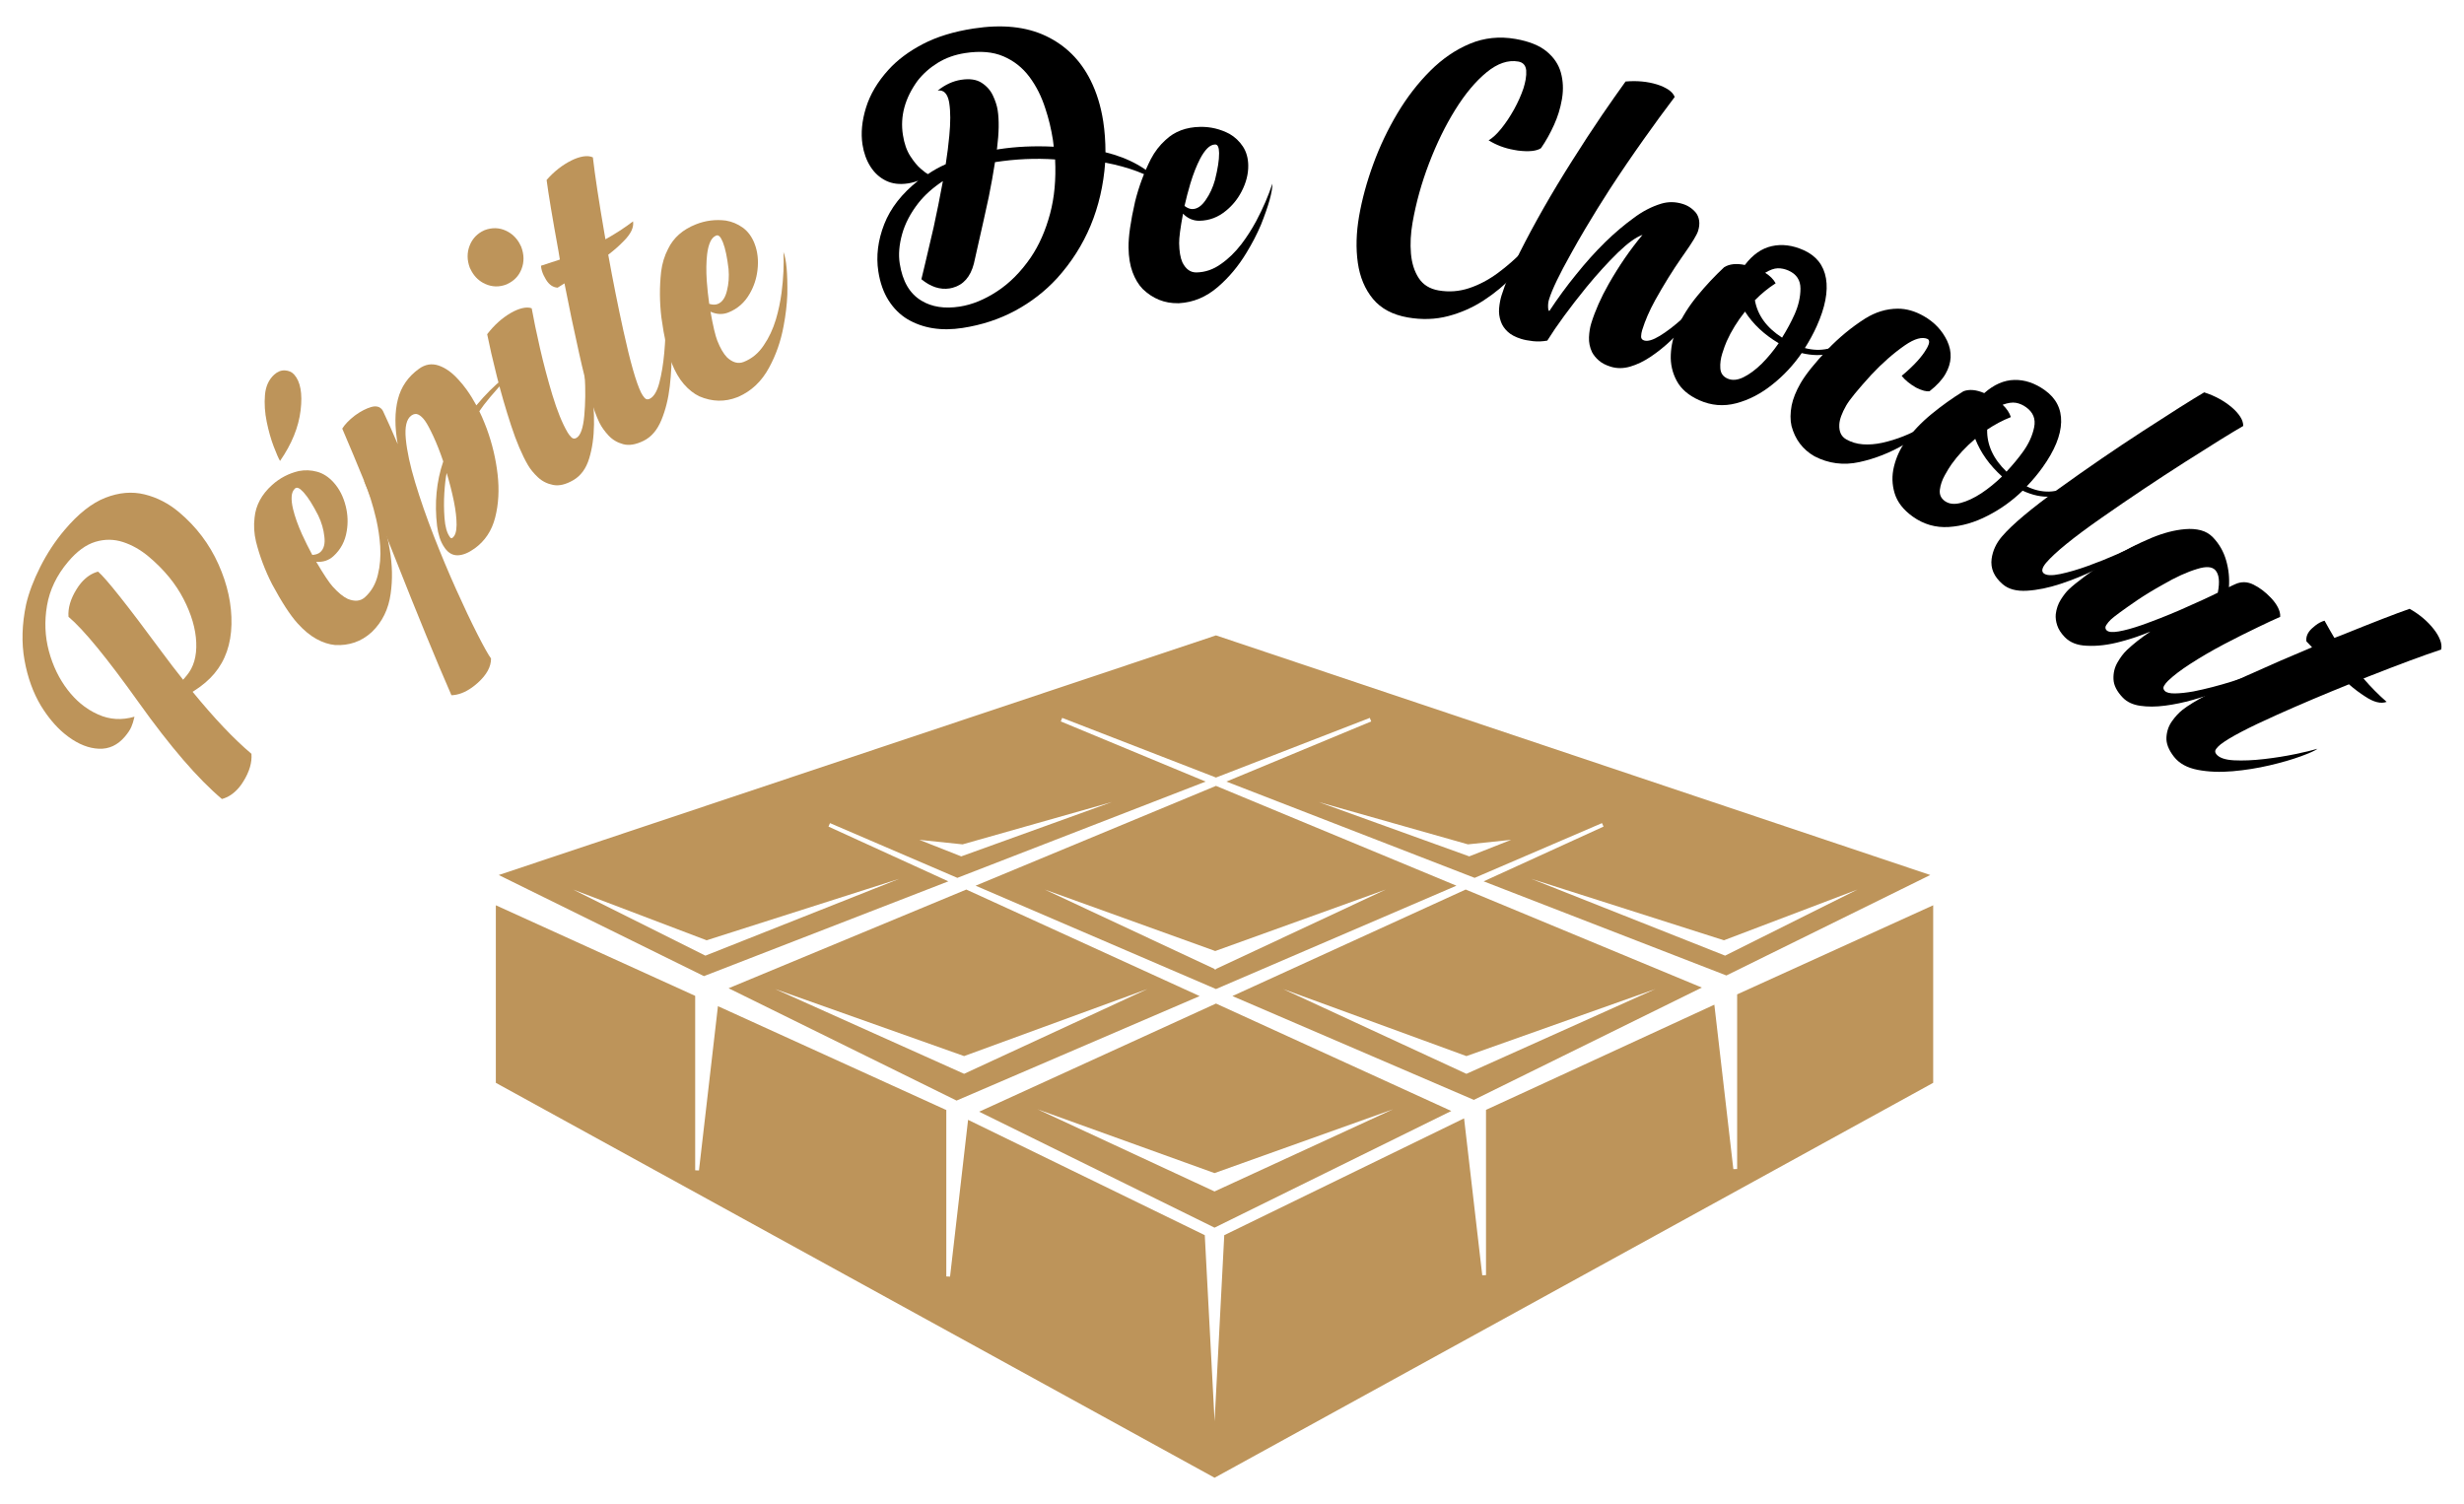 <?xml version="1.0" encoding="utf-8"?>
<!-- Generator: Adobe Illustrator 16.0.0, SVG Export Plug-In . SVG Version: 6.00 Build 0)  -->
<!DOCTYPE svg PUBLIC "-//W3C//DTD SVG 1.1//EN" "http://www.w3.org/Graphics/SVG/1.1/DTD/svg11.dtd">
<svg version="1.1" id="Calque_1" xmlns="http://www.w3.org/2000/svg" xmlns:xlink="http://www.w3.org/1999/xlink" x="0px" y="0px"
	 width="172px" height="105px" viewBox="0 0 172 105" enable-background="new 0 0 172 105" xml:space="preserve">
<g>
	<g>
		<path fill="#BD945A" d="M50.859,68.986l15.914,7.841l16.967-7.294l-16.287-7.437L50.859,68.986z M67.299,74.959l-13.19-5.919
			l13.19,4.681l12.797-4.681L67.299,74.959z"/>
		<path fill="#BD945A" d="M101.309,77.554l-16.427-7.5L68.35,77.604l16.431,8.094L101.309,77.554z M84.78,81.889l12.462-4.455
			L84.78,83.171l-12.358-5.737L84.78,81.889z"/>
		<path fill="#BD945A" d="M66.199,61.523l-8.367-3.822l0.106-0.243l8.89,3.822l17.332-6.721l-10.113-4.199l0.1-0.247l10.735,4.164
			l10.737-4.164l0.1,0.247l-10.11,4.199l17.329,6.721l8.889-3.822l0.109,0.243l-8.369,3.822l16.944,6.571l14.232-7.013
			L84.882,44.354L34.815,61.082l14.324,7.057L66.199,61.523z M129.661,62.095l-9.239,4.615l-13.529-5.362l13.445,4.29
			L129.661,62.095z M105.489,58.625l-2.929,1.155l-10.517-3.795l10.427,2.956L105.489,58.625z M67.193,58.942l10.426-2.956
			l-10.519,3.795l-2.927-1.155L67.193,58.942z M49.324,65.638l13.445-4.29L49.241,66.71l-9.239-4.615L49.324,65.638z"/>
		<path fill="#BD945A" d="M101.666,61.827l-16.784-6.968l-16.78,6.968l16.78,7.214L101.666,61.827z M84.78,67.687v-0.048
			l-11.852-5.543l11.902,4.291l11.904-4.291l-11.854,5.543v0.048l-0.051-0.024L84.78,67.687z"/>
		<polygon fill="#BD945A" points="134.946,63.194 134.946,75.588 134.615,75.771 84.785,103.156 34.944,75.771 34.612,75.588 
			34.612,63.194 48.527,69.517 48.527,81.694 48.791,81.705 49.477,75.771 50.116,70.237 62.283,75.771 65.93,77.43 66.057,77.486 
			66.057,89.104 66.319,89.115 67.577,78.172 84.1,86.223 84.785,99.211 85.46,86.223 102.2,78.069 103.469,89.023 103.731,89.012 
			103.731,77.475 107.437,75.771 119.67,70.134 120.322,75.771 120.997,81.613 121.261,81.604 121.261,69.414 		"/>
		<path fill="#BD945A" d="M118.797,68.939l-16.485-6.844l-16.283,7.437l16.854,7.247L118.797,68.939z M89.567,69.041l12.797,4.681
			l13.189-4.681l-13.189,5.919L89.567,69.041z"/>
	</g>
	<g>
		<path fill="#BD945A" d="M13.446,48.293c1.516,1.855,2.885,3.298,4.107,4.328c0.046,0.606-0.142,1.247-0.563,1.924
			c-0.096,0.158-0.198,0.3-0.303,0.425c-0.354,0.42-0.753,0.688-1.197,0.805c-1.67-1.407-3.609-3.656-5.815-6.748
			c-2.206-3.091-3.838-5.082-4.894-5.971c-0.046-0.605,0.142-1.247,0.563-1.924c0.096-0.158,0.197-0.3,0.303-0.425
			c0.354-0.42,0.753-0.688,1.197-0.805c0.549,0.463,2.025,2.322,4.427,5.578c0.514,0.697,1.018,1.354,1.511,1.971l0.252-0.298
			c0.483-0.575,0.705-1.341,0.665-2.3c-0.039-0.958-0.335-1.973-0.888-3.042c-0.552-1.069-1.36-2.052-2.423-2.948
			c-0.564-0.475-1.164-0.816-1.799-1.024c-0.636-0.207-1.279-0.212-1.936-0.015C6,38.023,5.366,38.486,4.752,39.216
			c-0.794,0.942-1.284,1.962-1.471,3.057c-0.187,1.095-0.143,2.155,0.132,3.18c0.274,1.024,0.712,1.928,1.314,2.711
			c0.277,0.36,0.576,0.674,0.895,0.942c0.376,0.316,0.784,0.573,1.226,0.768c0.807,0.364,1.652,0.416,2.539,0.156
			c-0.011,0.029-0.019,0.06-0.023,0.094c-0.05,0.222-0.117,0.43-0.199,0.624c-0.084,0.194-0.231,0.417-0.441,0.667
			C8.22,52.01,7.616,52.295,6.91,52.267c-0.707-0.028-1.418-0.306-2.135-0.834c-0.107-0.078-0.212-0.159-0.313-0.245
			c-0.585-0.494-1.118-1.131-1.599-1.912c-0.55-0.917-0.935-1.98-1.152-3.19c-0.218-1.209-0.181-2.508,0.112-3.898
			c0.188-0.811,0.517-1.682,0.987-2.615c0.47-0.932,1.032-1.789,1.69-2.569c0.954-1.134,1.907-1.887,2.856-2.258
			c0.95-0.371,1.862-0.449,2.737-0.234c0.876,0.215,1.68,0.631,2.41,1.246c1.201,1.011,2.118,2.224,2.75,3.638
			c0.633,1.414,0.935,2.81,0.905,4.189c-0.03,1.379-0.429,2.524-1.198,3.438c-0.366,0.435-0.829,0.831-1.39,1.189
			C13.533,48.241,13.491,48.269,13.446,48.293z"/>
		<path fill="#BD945A" d="M23.289,33.678c0.405,0.45,0.688,1.01,0.85,1.678c0.14,0.574,0.162,1.146,0.065,1.715
			c-0.111,0.711-0.425,1.298-0.939,1.762c-0.323,0.29-0.72,0.418-1.19,0.383c0.514,0.874,0.897,1.451,1.149,1.732
			c0.38,0.421,0.728,0.707,1.042,0.856c0.495,0.204,0.896,0.168,1.204-0.109c0.458-0.412,0.76-0.939,0.909-1.581
			c0.152-0.608,0.206-1.267,0.162-1.979c-0.042-0.623-0.135-1.251-0.278-1.886c-0.235-1.009-0.524-1.914-0.866-2.712
			c0.373,0.415,0.801,1.309,1.283,2.681c0.223,0.678,0.397,1.398,0.526,2.16c0.184,1.055,0.205,2.079,0.063,3.072
			c-0.148,1.074-0.582,1.959-1.301,2.657l-0.054,0.049c-0.701,0.631-1.541,0.921-2.518,0.872c-0.424-0.039-0.858-0.179-1.303-0.422
			s-0.889-0.609-1.331-1.102c-0.506-0.562-1.095-1.469-1.769-2.722c-0.493-0.967-0.868-1.959-1.123-2.977
			c-0.134-0.566-0.167-1.121-0.1-1.666c0.081-0.861,0.489-1.623,1.227-2.287c0.537-0.483,1.159-0.807,1.864-0.971
			c0.432-0.083,0.857-0.065,1.28,0.051C22.565,33.05,22.947,33.299,23.289,33.678z M19.151,26.142
			c0.229-0.205,0.478-0.301,0.743-0.286c0.267,0.016,0.479,0.111,0.636,0.286c0.443,0.493,0.595,1.327,0.454,2.502
			c-0.14,1.176-0.619,2.353-1.436,3.533c-0.104-0.173-0.252-0.511-0.444-1.013c-0.191-0.501-0.354-1.074-0.486-1.718
			s-0.173-1.269-0.122-1.874C18.547,26.966,18.766,26.49,19.151,26.142z M21.217,34.397l-0.038-0.042
			c-0.26-0.288-0.454-0.374-0.582-0.258c-0.145,0.129-0.224,0.318-0.238,0.567c-0.016,0.249,0.018,0.541,0.098,0.875
			c0.13,0.532,0.337,1.116,0.622,1.75c0.227,0.496,0.467,0.979,0.721,1.45c0.245-0.016,0.432-0.082,0.56-0.198
			c0.251-0.225,0.346-0.589,0.281-1.092c-0.051-0.488-0.192-0.977-0.426-1.467C21.84,35.249,21.508,34.721,21.217,34.397z"/>
		<path fill="#BD945A" d="M23.891,29.92c0.181-0.292,0.466-0.59,0.854-0.892l0.081-0.059c0.376-0.27,0.74-0.456,1.093-0.558
			c0.346-0.096,0.604-0.025,0.775,0.212c0.022,0.031,0.04,0.064,0.055,0.101c0.32,0.678,0.657,1.437,1.012,2.276
			c-0.215-1.208-0.21-2.25,0.014-3.126c0.223-0.877,0.714-1.587,1.474-2.132c0.43-0.309,0.881-0.386,1.354-0.231
			c0.473,0.155,0.934,0.479,1.382,0.972c0.202,0.215,0.4,0.458,0.594,0.727c0.237,0.331,0.462,0.693,0.674,1.087
			c0.631-0.755,1.252-1.376,1.864-1.862c0.156-0.112,0.268-0.146,0.336-0.101c-0.985,1.056-1.649,1.847-1.993,2.374
			c0.132,0.266,0.254,0.545,0.368,0.835l0.149,0.381c0.381,1.042,0.634,2.104,0.758,3.185c0.123,1.081,0.068,2.085-0.168,3.011
			c-0.235,0.926-0.714,1.647-1.433,2.164c-0.43,0.31-0.822,0.469-1.177,0.479c-0.354,0.01-0.655-0.158-0.903-0.503
			c-0.16-0.223-0.282-0.467-0.366-0.732s-0.144-0.538-0.178-0.816c-0.188-1.599-0.045-3.099,0.431-4.5
			c-0.221-0.655-0.451-1.239-0.688-1.75s-0.432-0.875-0.586-1.089c-0.15-0.207-0.303-0.351-0.46-0.43
			c-0.158-0.079-0.323-0.057-0.495,0.067c-0.336,0.242-0.465,0.785-0.384,1.63c0.079,0.845,0.297,1.859,0.653,3.041
			c0.357,1.182,0.789,2.423,1.296,3.724c0.507,1.301,1.029,2.547,1.565,3.739c0.536,1.193,1.026,2.226,1.471,3.101
			c0.444,0.874,0.766,1.45,0.964,1.726c0.004,0.567-0.302,1.131-0.919,1.69c-0.138,0.122-0.272,0.231-0.405,0.326
			c-0.486,0.349-0.966,0.53-1.44,0.545c-1.035-2.365-2.357-5.584-3.965-9.657C26.086,35.172,24.866,32.188,23.891,29.92z
			 M31.395,37.473l0.024,0.035c0.05,0.069,0.102,0.083,0.156,0.044c0.195-0.14,0.295-0.444,0.297-0.912s-0.062-1.018-0.19-1.652
			c-0.13-0.635-0.298-1.292-0.501-1.972c-0.071,0.33-0.125,0.791-0.163,1.382c-0.037,0.592-0.033,1.183,0.012,1.774
			C31.074,36.762,31.195,37.196,31.395,37.473z"/>
		<path fill="#BD945A" d="M35.359,19.853c-0.509,0.198-1.006,0.186-1.492-0.035c-0.392-0.176-0.702-0.461-0.931-0.853
			c-0.047-0.082-0.093-0.17-0.138-0.265c-0.202-0.539-0.208-1.055-0.016-1.55c0.164-0.424,0.442-0.75,0.834-0.979
			c0.066-0.039,0.136-0.073,0.207-0.104c0.521-0.194,1.019-0.183,1.49,0.035c0.397,0.184,0.708,0.469,0.932,0.853
			c0.048,0.082,0.094,0.169,0.137,0.265c0.207,0.547,0.216,1.067,0.023,1.562c-0.16,0.412-0.429,0.726-0.804,0.944
			C35.528,19.77,35.446,19.813,35.359,19.853z M39.616,30.177c0.075,0.131,0.166,0.248,0.271,0.351
			c0.104,0.104,0.223,0.116,0.355,0.039c0.283-0.165,0.465-0.681,0.544-1.548c0.08-0.867,0.092-1.8,0.032-2.8
			c-0.058-1-0.163-1.84-0.313-2.519c0.1,0.172,0.228,0.568,0.383,1.189c0.155,0.621,0.293,1.35,0.413,2.188
			c0.121,0.838,0.176,1.693,0.164,2.563c-0.011,0.871-0.122,1.659-0.337,2.363c-0.213,0.705-0.583,1.209-1.106,1.514
			c-0.524,0.306-0.994,0.417-1.409,0.336c-0.414-0.081-0.77-0.26-1.064-0.537c-0.294-0.277-0.525-0.558-0.692-0.844
			c-0.414-0.711-0.808-1.636-1.181-2.775c-0.374-1.14-0.705-2.282-0.993-3.428c-0.288-1.145-0.514-2.125-0.676-2.939
			c0.488-0.635,1.037-1.129,1.645-1.482c0.274-0.16,0.541-0.271,0.799-0.334c0.26-0.063,0.48-0.061,0.665,0.007
			c0.133,0.744,0.323,1.667,0.574,2.768c0.252,1.102,0.543,2.199,0.872,3.292C38.894,28.675,39.244,29.54,39.616,30.177z"/>
		<path fill="#BD945A" d="M39.081,18.119l-0.096-0.586c-0.427-2.341-0.703-3.998-0.829-4.97c0.521-0.595,1.103-1.051,1.741-1.367
			c0.284-0.141,0.556-0.232,0.813-0.275c0.258-0.043,0.483-0.022,0.676,0.062c0.147,1.278,0.42,3.067,0.817,5.372l0.061,0.35
			c0.7-0.388,1.342-0.806,1.926-1.253c0.068,0.42-0.154,0.883-0.666,1.39c-0.313,0.323-0.668,0.637-1.066,0.938
			c0.326,1.812,0.679,3.578,1.057,5.301c0.48,2.189,0.893,3.631,1.236,4.326c0.067,0.136,0.148,0.259,0.246,0.369
			c0.097,0.11,0.215,0.131,0.354,0.063c0.293-0.145,0.519-0.52,0.676-1.125c0.157-0.605,0.271-1.294,0.341-2.067
			c0.069-0.772,0.103-1.507,0.103-2.203s-0.018-1.23-0.052-1.604c0.092,0.187,0.186,0.604,0.281,1.253
			c0.096,0.649,0.153,1.403,0.176,2.263c0.022,0.859-0.018,1.729-0.121,2.607c-0.103,0.879-0.299,1.667-0.588,2.363
			s-0.701,1.178-1.236,1.442c-0.544,0.269-1.021,0.348-1.428,0.239c-0.409-0.109-0.751-0.312-1.026-0.608
			c-0.275-0.297-0.485-0.593-0.633-0.89c-0.415-0.839-0.89-2.461-1.423-4.867c-0.366-1.633-0.706-3.253-1.018-4.861
			c-0.186,0.124-0.346,0.224-0.479,0.3c-0.322-0.021-0.591-0.204-0.806-0.552c-0.059-0.097-0.11-0.193-0.157-0.286
			c-0.117-0.237-0.183-0.468-0.197-0.693C38.22,18.408,38.659,18.264,39.081,18.119z"/>
		<path fill="#BD945A" d="M52.665,16.988c0.222,0.563,0.292,1.186,0.211,1.869c-0.068,0.587-0.247,1.13-0.535,1.631
			c-0.353,0.627-0.851,1.068-1.496,1.324c-0.402,0.16-0.818,0.141-1.249-0.055c0.178,0.998,0.337,1.672,0.475,2.024
			c0.209,0.527,0.436,0.916,0.68,1.166c0.392,0.364,0.78,0.469,1.165,0.317c0.573-0.227,1.041-0.615,1.402-1.166
			c0.355-0.516,0.636-1.115,0.843-1.798c0.177-0.598,0.309-1.22,0.396-1.865c0.131-1.028,0.175-1.976,0.133-2.844
			c0.205,0.519,0.294,1.506,0.27,2.959c-0.028,0.713-0.116,1.449-0.26,2.208c-0.194,1.053-0.531,2.021-1.012,2.901
			c-0.513,0.956-1.228,1.635-2.144,2.039l-0.067,0.027c-0.878,0.347-1.766,0.327-2.664-0.06c-0.383-0.185-0.741-0.467-1.074-0.85
			c-0.332-0.382-0.62-0.881-0.863-1.496c-0.278-0.704-0.515-1.759-0.709-3.167c-0.127-1.079-0.133-2.14-0.017-3.182
			c0.071-0.578,0.233-1.109,0.486-1.596c0.376-0.779,1.024-1.351,1.946-1.715c0.671-0.266,1.367-0.353,2.086-0.262
			c0.434,0.073,0.826,0.238,1.182,0.494C52.205,16.147,52.476,16.513,52.665,16.988z M50.472,16.94l-0.021-0.053
			c-0.143-0.36-0.295-0.509-0.455-0.445c-0.18,0.071-0.319,0.22-0.421,0.448s-0.172,0.513-0.214,0.855
			c-0.063,0.544-0.072,1.163-0.026,1.856c0.039,0.544,0.097,1.081,0.172,1.61c0.234,0.07,0.432,0.073,0.594,0.009
			c0.313-0.124,0.527-0.433,0.644-0.925c0.121-0.476,0.159-0.984,0.111-1.524C50.759,17.956,50.631,17.345,50.472,16.94z"/>
		<path d="M61.313,18.95c-0.166-1.074-0.028-2.175,0.411-3.3c0.44-1.125,1.232-2.14,2.38-3.044
			c-0.055,0.028-0.154,0.063-0.299,0.104c-0.145,0.041-0.283,0.073-0.417,0.093c-0.59,0.091-1.105,0.027-1.549-0.191
			c-0.443-0.219-0.803-0.548-1.081-0.989c-0.277-0.44-0.461-0.95-0.551-1.53c-0.122-0.794-0.041-1.654,0.245-2.579
			c0.285-0.924,0.807-1.804,1.565-2.639c0.624-0.69,1.425-1.29,2.404-1.8c0.978-0.51,2.157-0.872,3.536-1.084
			c1.988-0.307,3.671-0.134,5.049,0.519c1.377,0.653,2.418,1.686,3.123,3.099c0.423,0.844,0.716,1.798,0.882,2.864
			c0.104,0.673,0.156,1.392,0.157,2.157c1.65,0.405,2.968,1.145,3.951,2.218c-0.991-0.68-2.314-1.179-3.972-1.497
			c-0.232,3.165-1.355,5.86-3.369,8.085c-0.835,0.904-1.805,1.654-2.91,2.251c-1.107,0.596-2.331,0.999-3.673,1.206
			c-1.484,0.229-2.767,0.025-3.849-0.611c-0.527-0.321-0.969-0.76-1.322-1.318C61.671,20.407,61.434,19.735,61.313,18.95z
			 M69.457,11.319c-0.122,0.785-0.267,1.586-0.432,2.407c-0.25,1.158-0.486,2.218-0.707,3.181c-0.134,0.585-0.247,1.086-0.338,1.502
			c-0.238,0.917-0.731,1.477-1.479,1.678c-0.075,0.021-0.146,0.037-0.213,0.047c-0.666,0.104-1.323-0.111-1.97-0.643
			c0.039-0.188,0.125-0.545,0.258-1.074c0.167-0.686,0.367-1.54,0.599-2.561c0.223-1.02,0.437-2.091,0.644-3.214
			c-0.699,0.461-1.268,0.971-1.708,1.527c-0.553,0.708-0.933,1.433-1.14,2.178c-0.206,0.745-0.262,1.426-0.166,2.043
			c0.193,1.252,0.702,2.121,1.527,2.605c0.719,0.435,1.608,0.57,2.663,0.407c0.856-0.132,1.726-0.486,2.606-1.063
			c0.88-0.576,1.661-1.362,2.346-2.358c0.588-0.866,1.039-1.887,1.354-3.065c0.303-1.128,0.42-2.39,0.351-3.786
			C72.292,11.035,70.894,11.097,69.457,11.319z M66.016,11.463c0.108-0.686,0.192-1.345,0.25-1.977
			c0.09-0.932,0.09-1.693-0.002-2.282l-0.01-0.07c-0.113-0.604-0.379-0.875-0.797-0.81c0.52-0.416,1.064-0.667,1.637-0.755
			c0.589-0.091,1.063-0.023,1.419,0.204c0.357,0.228,0.622,0.524,0.795,0.89s0.286,0.712,0.336,1.039
			c0.105,0.682,0.091,1.565-0.044,2.647l-0.016,0.089l0.143-0.022c1.189-0.184,2.467-0.242,3.831-0.175l-0.057-0.464
			c-0.119-0.767-0.295-1.5-0.53-2.201c-0.267-0.839-0.638-1.578-1.117-2.217c-0.479-0.639-1.083-1.115-1.813-1.428
			c-0.73-0.313-1.619-0.389-2.665-0.227c-0.724,0.111-1.362,0.34-1.918,0.684c-0.557,0.345-1.025,0.761-1.407,1.25
			c-0.884,1.218-1.226,2.477-1.024,3.775c0.092,0.599,0.264,1.092,0.513,1.479c0.25,0.387,0.492,0.682,0.729,0.885
			c0.235,0.203,0.396,0.322,0.479,0.357c0.001,0.009,0.007,0.018,0.019,0.025C65.143,11.899,65.561,11.667,66.016,11.463z"/>
		<path d="M87.134,11.539c0.01,0.605-0.146,1.213-0.463,1.824c-0.271,0.525-0.63,0.97-1.076,1.336
			c-0.552,0.463-1.174,0.7-1.866,0.711c-0.433,0.006-0.816-0.158-1.148-0.493c-0.187,0.996-0.277,1.684-0.271,2.062
			c0.01,0.567,0.084,1.011,0.225,1.33c0.237,0.479,0.563,0.714,0.978,0.708c0.616-0.01,1.19-0.208,1.725-0.595
			c0.515-0.358,0.988-0.819,1.422-1.384c0.378-0.498,0.721-1.033,1.029-1.605c0.485-0.916,0.861-1.787,1.129-2.614
			c0.009,0.558-0.256,1.513-0.793,2.864c-0.278,0.657-0.62,1.315-1.023,1.974c-0.554,0.917-1.21,1.703-1.97,2.358
			c-0.817,0.713-1.726,1.096-2.727,1.15l-0.071,0.001c-0.943,0.015-1.768-0.317-2.471-0.997c-0.295-0.307-0.529-0.698-0.706-1.173
			c-0.176-0.475-0.27-1.043-0.279-1.705c-0.012-0.756,0.14-1.828,0.455-3.213c0.262-1.054,0.632-2.048,1.107-2.983
			c0.271-0.515,0.61-0.955,1.019-1.321c0.626-0.596,1.435-0.902,2.426-0.918c0.723-0.011,1.403,0.153,2.045,0.492
			c0.38,0.221,0.689,0.514,0.931,0.879C87,10.591,87.126,11.029,87.134,11.539z M85.098,10.721v-0.057
			c-0.007-0.388-0.096-0.58-0.271-0.578c-0.191,0.003-0.376,0.093-0.551,0.271c-0.176,0.178-0.342,0.419-0.502,0.724
			c-0.251,0.486-0.479,1.063-0.68,1.728c-0.155,0.523-0.292,1.045-0.409,1.567c0.195,0.148,0.38,0.221,0.553,0.218
			c0.338-0.005,0.646-0.218,0.93-0.639c0.282-0.401,0.495-0.864,0.642-1.386C85.009,11.772,85.105,11.156,85.098,10.721z"/>
		<path d="M107.57,10.343c-0.31,0.206-0.847,0.261-1.612,0.167l-0.27-0.047c-0.646-0.112-1.237-0.334-1.775-0.668
			c0.271-0.155,0.565-0.427,0.883-0.818c0.317-0.392,0.614-0.839,0.894-1.342c0.277-0.503,0.497-0.996,0.658-1.476
			c0.068-0.219,0.117-0.421,0.15-0.607c0.041-0.233,0.053-0.447,0.039-0.642c-0.037-0.352-0.222-0.557-0.553-0.614
			c-0.713-0.124-1.45,0.127-2.214,0.753s-1.49,1.495-2.183,2.607c-0.692,1.113-1.302,2.361-1.83,3.743
			c-0.529,1.382-0.913,2.766-1.155,4.154c-0.131,0.755-0.168,1.471-0.11,2.148c0.059,0.677,0.24,1.248,0.545,1.714
			c0.306,0.466,0.767,0.752,1.383,0.859c0.722,0.125,1.43,0.073,2.124-0.156s1.363-0.582,2.008-1.055
			c0.644-0.474,1.264-1.019,1.86-1.635c0.596-0.616,1.156-1.258,1.684-1.925c-0.194,0.552-0.5,1.157-0.917,1.813
			c-0.418,0.657-0.93,1.305-1.54,1.942c-0.609,0.638-1.297,1.207-2.063,1.708c-0.766,0.5-1.595,0.867-2.485,1.101
			c-0.89,0.234-1.829,0.265-2.816,0.094c-1.062-0.185-1.873-0.617-2.435-1.295c-0.561-0.678-0.914-1.52-1.057-2.523
			s-0.113-2.088,0.089-3.253c0.206-1.183,0.537-2.398,0.993-3.643c0.455-1.246,1.019-2.427,1.686-3.544
			c0.668-1.117,1.429-2.101,2.28-2.951c0.852-0.85,1.776-1.483,2.778-1.9c1.001-0.417,2.061-0.527,3.181-0.333
			c0.947,0.165,1.674,0.457,2.178,0.875c0.504,0.418,0.833,0.91,0.989,1.476c0.155,0.564,0.185,1.159,0.085,1.785l-0.019,0.112
			c-0.104,0.597-0.282,1.175-0.536,1.736C108.214,9.308,107.909,9.855,107.57,10.343z"/>
		<path d="M114.655,16.395c-0.463,0.163-1.035,0.575-1.714,1.235c-0.709,0.691-1.443,1.498-2.203,2.42
			c-1.161,1.432-2.071,2.674-2.729,3.727c-0.343,0.062-0.677,0.074-1.003,0.038c-0.326-0.037-0.6-0.089-0.821-0.158
			c-0.403-0.125-0.718-0.292-0.939-0.5c-0.224-0.208-0.381-0.439-0.473-0.696c-0.115-0.313-0.156-0.633-0.125-0.96
			c0.031-0.327,0.087-0.621,0.169-0.883c0.258-0.831,0.674-1.815,1.249-2.954c1.028-2.047,2.245-4.18,3.65-6.398
			c0.735-1.168,1.446-2.254,2.131-3.259c0.605-0.881,1.148-1.654,1.626-2.317c0.799-0.069,1.533,0,2.205,0.208
			c0.302,0.095,0.564,0.216,0.787,0.364c0.22,0.148,0.367,0.317,0.438,0.507c-0.734,0.97-1.453,1.951-2.152,2.941
			c-0.824,1.16-1.623,2.333-2.395,3.52c-0.581,0.899-1.146,1.812-1.697,2.741c-0.358,0.601-0.688,1.177-0.99,1.727
			c-0.811,1.442-1.322,2.506-1.535,3.192c-0.051,0.163-0.074,0.336-0.07,0.521c0.002,0.184,0.032,0.285,0.087,0.302
			c0.591-0.896,1.211-1.743,1.862-2.541c0.66-0.825,1.338-1.58,2.034-2.265c0.664-0.646,1.321-1.204,1.973-1.675
			c0.619-0.471,1.27-0.809,1.947-1.015c0.489-0.145,0.985-0.139,1.491,0.018c0.378,0.117,0.69,0.328,0.938,0.632
			c0.113,0.154,0.186,0.337,0.215,0.55c0.029,0.212,0.004,0.449-0.078,0.711c-0.08,0.262-0.401,0.792-0.961,1.587
			c-0.068,0.088-0.131,0.178-0.188,0.269c-0.619,0.887-1.234,1.879-1.847,2.977c-0.396,0.719-0.696,1.413-0.904,2.081
			c-0.044,0.145-0.07,0.29-0.075,0.437s0.065,0.243,0.213,0.289c0.248,0.077,0.612-0.03,1.091-0.322s0.997-0.688,1.556-1.188
			c1.061-0.948,1.924-1.928,2.592-2.938c-0.102,0.325-0.467,0.932-1.096,1.821c-0.629,0.889-1.384,1.761-2.265,2.617
			c-0.456,0.432-0.927,0.811-1.411,1.136c-0.483,0.325-0.964,0.557-1.44,0.696c-0.477,0.139-0.932,0.141-1.363,0.007
			c-0.341-0.105-0.614-0.248-0.82-0.425c-0.207-0.178-0.368-0.374-0.482-0.588c-0.159-0.336-0.229-0.685-0.213-1.046
			c0.016-0.361,0.069-0.687,0.159-0.976c0.272-0.875,0.675-1.786,1.21-2.729C113.018,18.554,113.807,17.408,114.655,16.395z"/>
		<path d="M118.608,27.934c-0.738-0.331-1.26-0.781-1.564-1.348c-0.305-0.566-0.443-1.176-0.414-1.827
			c0.028-0.65,0.171-1.261,0.427-1.83c0.355-0.793,0.83-1.552,1.425-2.275c0.594-0.724,1.218-1.39,1.871-1.999
			c0.366-0.229,0.849-0.282,1.448-0.158c0.545-0.72,1.172-1.159,1.882-1.316c0.709-0.158,1.45-0.064,2.223,0.283
			c0.879,0.395,1.397,1.05,1.556,1.966c0.158,0.917-0.057,2.03-0.646,3.342c-0.229,0.509-0.505,1.017-0.827,1.525
			c0.557,0.146,1.09,0.163,1.6,0.05c0.511-0.113,0.979-0.375,1.405-0.784c-0.264,0.587-0.684,0.958-1.26,1.114
			c-0.577,0.156-1.232,0.146-1.967-0.028c-0.578,0.839-1.259,1.57-2.045,2.191c-0.793,0.639-1.634,1.076-2.52,1.31
			C120.315,28.384,119.451,28.312,118.608,27.934z M121.811,21.752c-0.53,0.664-0.955,1.354-1.277,2.069
			c-0.093,0.208-0.196,0.49-0.309,0.848c-0.114,0.359-0.16,0.707-0.137,1.043c0.022,0.337,0.188,0.574,0.496,0.712
			c0.323,0.146,0.696,0.117,1.116-0.089c0.419-0.205,0.847-0.521,1.281-0.948c0.421-0.422,0.814-0.898,1.18-1.43
			C123.152,23.36,122.369,22.625,121.811,21.752z M123.219,19.041c0.336,0.213,0.581,0.458,0.731,0.733
			c-0.521,0.336-1.004,0.731-1.449,1.184c0.185,1.047,0.817,1.917,1.898,2.61c0.347-0.56,0.637-1.099,0.868-1.616
			c0.275-0.612,0.413-1.214,0.415-1.804c0.001-0.59-0.275-1.01-0.828-1.258c-0.256-0.114-0.508-0.168-0.759-0.162
			C123.844,18.734,123.553,18.838,123.219,19.041z"/>
		<path d="M135.808,26.097c-0.235,0.41-0.606,0.813-1.112,1.21c-0.212,0.041-0.525-0.041-0.94-0.247
			c-0.434-0.249-0.771-0.524-1.009-0.824c0.398-0.327,0.762-0.669,1.09-1.027c0.272-0.301,0.482-0.579,0.627-0.833l0.078-0.136
			c0.152-0.284,0.161-0.474,0.029-0.572c-0.387-0.178-0.92-0.032-1.602,0.439c-0.791,0.548-1.576,1.237-2.353,2.067
			c-0.932,1.024-1.512,1.733-1.737,2.126c-0.306,0.533-0.469,0.98-0.486,1.34c-0.025,0.488,0.135,0.829,0.477,1.026
			c0.351,0.201,0.739,0.318,1.164,0.35c0.426,0.032,0.874-0.003,1.343-0.104c1.017-0.223,2.003-0.616,2.959-1.18
			c0.957-0.563,1.711-1.123,2.264-1.678c-0.26,0.451-0.696,0.92-1.31,1.408c-0.612,0.488-1.384,0.999-2.313,1.535
			c-1.022,0.601-2.084,1.021-3.188,1.261c-1.104,0.239-2.147,0.103-3.131-0.407c-0.818-0.47-1.352-1.175-1.601-2.114
			c-0.095-0.414-0.093-0.893,0.008-1.435c0.098-0.479,0.304-0.993,0.619-1.542c0.353-0.615,0.983-1.403,1.892-2.365
			c0.803-0.837,1.676-1.557,2.621-2.159c0.728-0.455,1.486-0.684,2.277-0.688c0.602-0.003,1.211,0.172,1.829,0.527
			c0.727,0.417,1.265,0.988,1.614,1.712C136.282,24.564,136.245,25.334,135.808,26.097z"/>
		<path d="M133.525,36.065c-0.658-0.47-1.081-1.013-1.268-1.628c-0.188-0.616-0.203-1.241-0.047-1.873
			c0.155-0.632,0.415-1.203,0.777-1.71c0.506-0.708,1.121-1.358,1.846-1.951c0.725-0.593,1.467-1.123,2.228-1.591
			c0.404-0.152,0.888-0.109,1.45,0.13c0.677-0.598,1.377-0.905,2.104-0.92c0.727-0.016,1.436,0.223,2.124,0.715
			c0.784,0.559,1.164,1.304,1.139,2.233c-0.025,0.93-0.455,1.979-1.29,3.149c-0.325,0.455-0.694,0.898-1.112,1.333
			c0.518,0.254,1.037,0.375,1.56,0.364c0.521-0.011,1.032-0.175,1.531-0.493c-0.373,0.524-0.858,0.805-1.454,0.844
			s-1.237-0.099-1.923-0.414c-0.731,0.709-1.543,1.292-2.437,1.746c-0.903,0.47-1.813,0.733-2.728,0.789
			C135.111,36.843,134.278,36.602,133.525,36.065z M137.882,30.635c-0.649,0.546-1.203,1.139-1.659,1.778
			c-0.133,0.185-0.289,0.442-0.471,0.771c-0.183,0.33-0.295,0.661-0.339,0.996c-0.043,0.335,0.072,0.6,0.346,0.796
			c0.29,0.207,0.661,0.25,1.113,0.131c0.451-0.119,0.932-0.345,1.442-0.678c0.496-0.331,0.976-0.72,1.438-1.169
			C138.882,32.476,138.258,31.601,137.882,30.635z M139.796,28.254c0.288,0.276,0.479,0.563,0.573,0.862
			c-0.576,0.228-1.128,0.52-1.655,0.875c-0.024,1.063,0.425,2.04,1.35,2.933c0.449-0.481,0.839-0.952,1.169-1.414
			c0.391-0.547,0.644-1.109,0.762-1.688c0.117-0.579-0.071-1.044-0.564-1.396c-0.228-0.162-0.465-0.265-0.712-0.308
			S140.163,28.121,139.796,28.254z"/>
		<path d="M153.865,27.389c0.753,0.244,1.4,0.598,1.942,1.061c0.241,0.207,0.433,0.42,0.573,0.64
			c0.143,0.22,0.211,0.435,0.209,0.645c-0.767,0.439-2.117,1.275-4.051,2.509s-3.883,2.536-5.845,3.907
			c-1.962,1.372-3.254,2.42-3.873,3.146c-0.276,0.337-0.33,0.578-0.161,0.722c0.184,0.156,0.567,0.173,1.152,0.052
			c0.585-0.122,1.236-0.313,1.952-0.572c0.715-0.26,1.389-0.53,2.021-0.811c0.633-0.281,1.113-0.51,1.444-0.689
			c-0.117,0.137-0.45,0.375-1,0.714c-0.549,0.339-1.212,0.696-1.988,1.072c-0.776,0.375-1.579,0.7-2.408,0.974
			c-0.83,0.274-1.608,0.433-2.335,0.477c-0.729,0.044-1.293-0.106-1.696-0.45c-0.607-0.519-0.866-1.113-0.776-1.782
			c0.08-0.566,0.318-1.084,0.719-1.551c0.705-0.827,2.038-1.946,3.997-3.358c1.958-1.411,3.911-2.75,5.86-4.015
			C151.549,28.814,152.97,27.917,153.865,27.389z"/>
		<path d="M151.34,47.525c-0.108,0.105-0.201,0.221-0.277,0.346c-0.075,0.126-0.06,0.245,0.047,0.355
			c0.12,0.125,0.359,0.185,0.722,0.179c0.36-0.006,0.788-0.052,1.282-0.139c0.878-0.176,1.773-0.408,2.686-0.694
			c0.909-0.287,1.593-0.521,2.046-0.703c-0.169,0.164-0.714,0.453-1.635,0.868c-0.919,0.414-1.96,0.787-3.125,1.116
			c-0.67,0.189-1.323,0.325-1.957,0.407c-0.636,0.083-1.213,0.085-1.731,0.009c-0.519-0.076-0.924-0.267-1.218-0.573
			c-0.413-0.431-0.629-0.857-0.647-1.28c-0.02-0.422,0.071-0.81,0.272-1.161c0.199-0.352,0.418-0.642,0.657-0.872
			c0.43-0.412,0.979-0.845,1.645-1.297c-0.65,0.277-1.321,0.507-2.012,0.689c-0.88,0.244-1.694,0.344-2.443,0.301
			c-0.653-0.026-1.16-0.227-1.521-0.602c-0.261-0.271-0.436-0.543-0.526-0.815c-0.091-0.273-0.126-0.534-0.103-0.783
			c0.046-0.377,0.162-0.716,0.352-1.017s0.372-0.537,0.55-0.708c0.245-0.235,0.633-0.55,1.16-0.942
			c0.528-0.393,1.138-0.802,1.831-1.226c0.896-0.554,1.828-1.032,2.79-1.435c0.835-0.347,1.616-0.55,2.346-0.609
			c0.398-0.036,0.764-0.009,1.098,0.078c0.332,0.088,0.615,0.253,0.849,0.497c0.433,0.452,0.739,0.985,0.917,1.602
			c0.178,0.616,0.243,1.241,0.196,1.874c0.033-0.02,0.092-0.05,0.177-0.091c0.085-0.041,0.178-0.083,0.28-0.128
			c0.413-0.183,0.832-0.171,1.254,0.038c0.424,0.208,0.824,0.511,1.204,0.907c0.22,0.229,0.39,0.46,0.508,0.693
			c0.118,0.233,0.17,0.451,0.154,0.652c-0.435,0.19-0.945,0.428-1.536,0.714c-0.747,0.356-1.534,0.751-2.363,1.185
			c-0.861,0.454-1.66,0.919-2.395,1.396C152.233,46.77,151.723,47.159,151.34,47.525z M154.814,41.373
			c0.151-0.772,0.09-1.3-0.184-1.585c-0.228-0.236-0.638-0.262-1.234-0.077c-0.725,0.214-1.532,0.582-2.422,1.102
			c-0.624,0.346-1.213,0.703-1.763,1.071c-1.027,0.705-1.65,1.162-1.87,1.372c-0.122,0.118-0.227,0.245-0.313,0.38
			s-0.079,0.256,0.021,0.36c0.126,0.131,0.411,0.159,0.854,0.081c0.442-0.078,0.969-0.222,1.579-0.434
			c0.881-0.311,1.775-0.662,2.684-1.054C153.43,42.033,154.313,41.627,154.814,41.373z"/>
		<path d="M162.952,44.531l0.554-0.213c2.207-0.893,3.773-1.5,4.699-1.819c0.688,0.39,1.253,0.866,1.691,1.428
			c0.195,0.25,0.341,0.497,0.435,0.741c0.095,0.244,0.12,0.468,0.077,0.673c-1.222,0.404-2.919,1.034-5.094,1.89l-0.331,0.13
			c0.521,0.606,1.061,1.15,1.617,1.632c-0.397,0.151-0.896,0.028-1.496-0.371c-0.38-0.241-0.759-0.525-1.135-0.854
			c-1.708,0.687-3.368,1.39-4.977,2.11c-2.047,0.914-3.375,1.61-3.986,2.087c-0.118,0.093-0.223,0.199-0.311,0.316
			s-0.085,0.237,0.01,0.359c0.201,0.258,0.614,0.402,1.239,0.434s1.322,0.003,2.093-0.086s1.496-0.204,2.179-0.346
			c0.681-0.141,1.201-0.267,1.56-0.375c-0.164,0.128-0.554,0.304-1.17,0.529s-1.343,0.436-2.181,0.631
			c-0.836,0.196-1.696,0.333-2.577,0.41c-0.882,0.078-1.692,0.045-2.435-0.097c-0.74-0.142-1.295-0.448-1.662-0.919
			c-0.373-0.478-0.547-0.928-0.523-1.35c0.024-0.422,0.153-0.798,0.388-1.128c0.235-0.33,0.482-0.596,0.743-0.8
			c0.738-0.577,2.23-1.369,4.478-2.379c1.525-0.69,3.043-1.351,4.555-1.982c-0.159-0.157-0.289-0.293-0.392-0.409
			c-0.045-0.319,0.08-0.619,0.377-0.899c0.084-0.078,0.166-0.148,0.249-0.212c0.208-0.163,0.421-0.275,0.639-0.334
			C162.495,43.745,162.725,44.146,162.952,44.531z"/>
	</g>
</g>
</svg>
